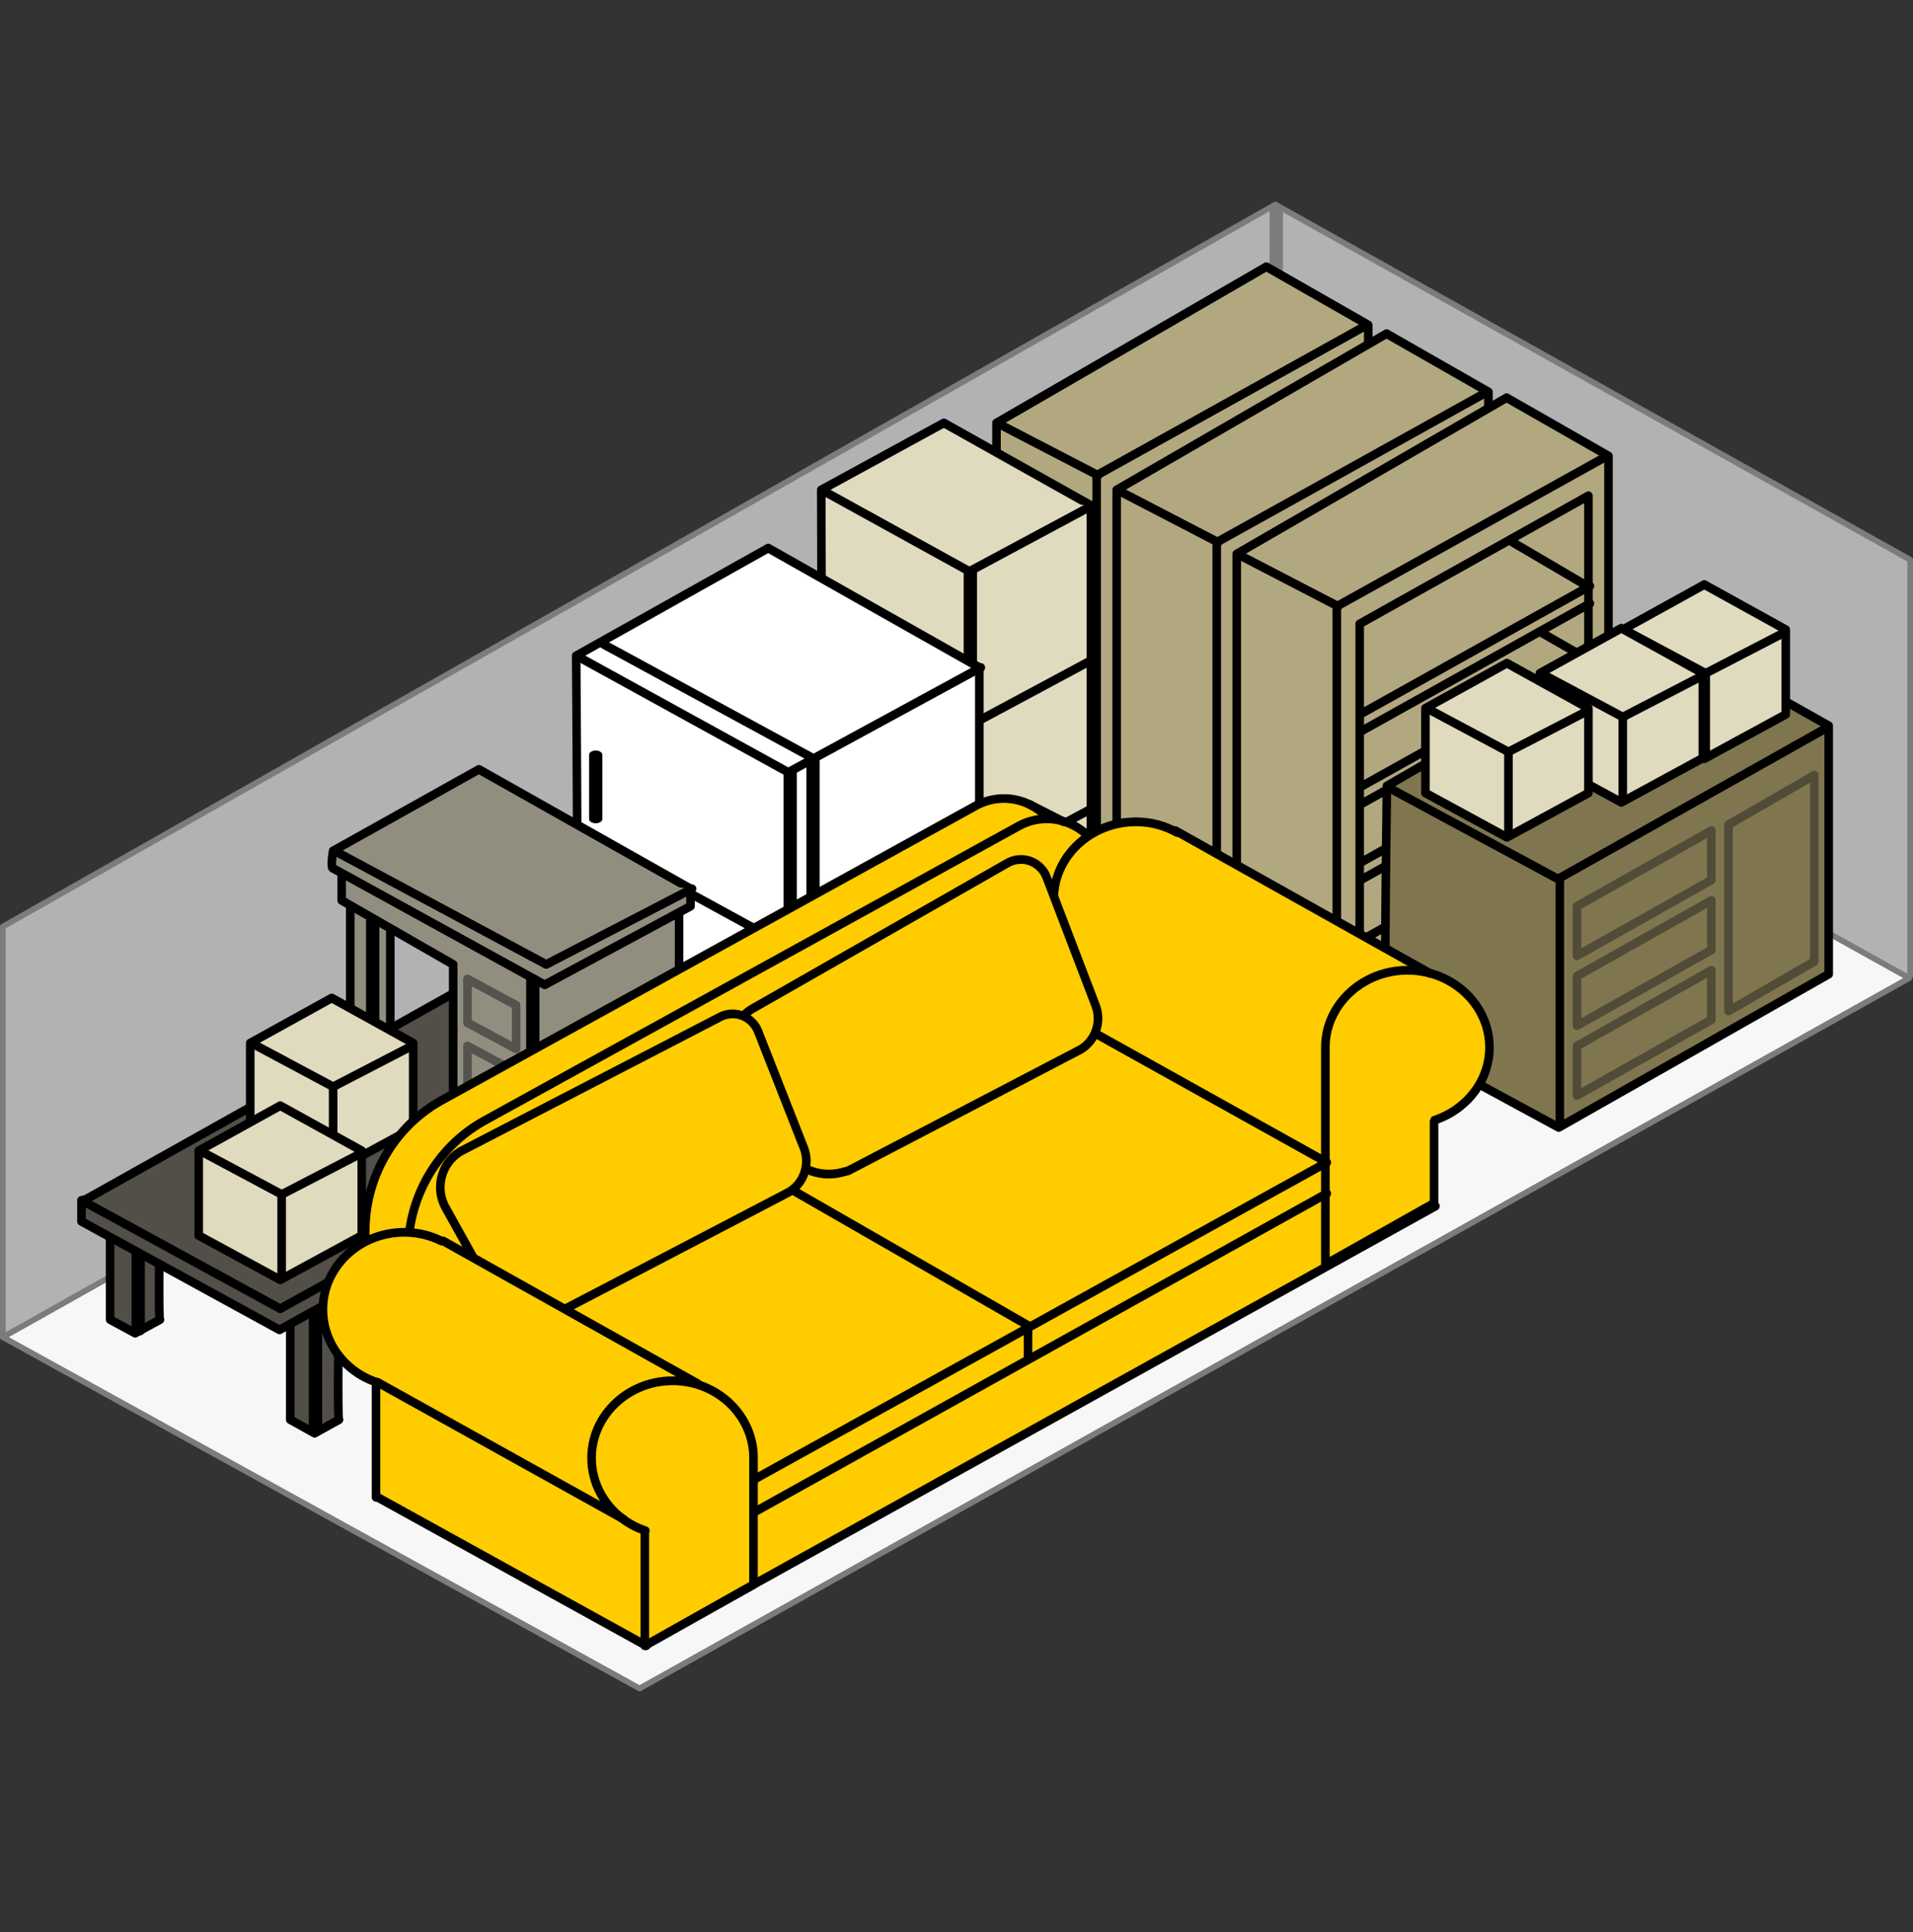 <svg xmlns="http://www.w3.org/2000/svg" width="100" height="101" fill="none">
  <rect width="100%" height="100%" fill="#333333" stroke="none"/>
  <path fill="#B2B2B2" fill-rule="evenodd" d="M.148 69.901V48.441L66.666 10.695l33.184 18.568v21.765" clip-rule="evenodd"/>
  <path fill="#7C7C7C" fill-rule="evenodd" d="M.149 70.053C.067 70.053 0 69.985 0 69.901V48.441c0-.055.029-.106.077-.133L66.594 10.562c.045-.026.1-.026.145-.001l33.184 18.568c.048.027.078.078.078.133v21.765c0 .084-.067.152-.149.152-.083 0-.149-.068-.149-.152V29.354L66.667 10.869.299 48.53V69.901c0 .084-.067.152-.149.152Z" clip-rule="evenodd"/>
  <path fill="#7C7C7C" fill-rule="evenodd" d="M66.715 32.764c-.192 0-.348-.068-.348-.152V10.848c0-.084.155-.152.348-.152.192 0 .348.068.348.152v21.765c0 .084-.155.152-.348.152Z" clip-rule="evenodd"/>
  <path fill="#F7F7F7" fill-rule="evenodd" d="M99.8 51.131 66.516 32.613.148 69.902 33.432 88.268 99.8 51.131Z" clip-rule="evenodd"/>
  <path fill="#7C7C7C" fill-rule="evenodd" d="M.461 69.901 33.433 88.094l66.057-36.963-32.972-18.345L.461 69.901ZM33.433 88.42a.147.147 0 0 1-.071-.018L.078 70.036C.03 70.009 0 69.958 0 69.903c-0-.056.029-.107.077-.134L66.445 32.48c.045-.025.099-.025.144-0l33.283 18.518c.048.027.078.078.078.134 0 .056-.03.107-.078.134L33.505 88.401a.144.144 0 0 1-.072.019Z" clip-rule="evenodd"/>
  <path fill="#B2A87F" fill-rule="evenodd" d="m71.526 36.619-14.106 8.016-5.326-2.892V22.11l14.106-8.168 5.326 3.044v19.634Z" clip-rule="evenodd"/>
  <path fill="#000" fill-rule="evenodd" d="m52.316 41.608 5.099 2.769 13.884-7.89V17.121l-5.101-2.915-13.883 8.039v19.364Zm5.102 3.257a.222.222 0 0 1-.106-.027l-5.326-2.892c-.073-.04-.119-.117-.119-.202V22.111c0-.082.043-.158.113-.198l14.106-8.168a.22.22 0 0 1 .22-.001l5.326 3.044c.071.04.115.117.115.199v19.635c0 .095-.057.176-.137.211l-14.084 8.003a.22.22 0 0 1-.109.029Z" clip-rule="evenodd"/>
  <path fill="#000" fill-rule="evenodd" d="M57.326 44.712c-.124 0-.224-.102-.224-.228V24.85c0-.084.045-.16.117-.2l14.139-7.864c.108-.061.245-.02.304.091.059.111.019.249-.089.31L57.55 24.985v19.498c0 .126-.101.228-.224.228Z" clip-rule="evenodd"/>
  <path fill="#000" fill-rule="evenodd" d="M57.4 25.079a.221.221 0 0 1-.102-.025l-5.282-2.74c-.11-.057-.154-.195-.098-.307.056-.113.192-.157.302-.1l5.282 2.74c.11.057.154.195.098.307-.04.079-.118.125-.2.125ZM58.654 30.657c-.079 0-.156-.043-.197-.118-.06-.111-.02-.249.089-.31l11.897-6.646c.109-.06.245-.02.304.09.06.111.02.249-.089.31l-11.897 6.646c-.034.019-.071.028-.108.028ZM58.654 31.571c-.079 0-.156-.043-.197-.118-.06-.111-.02-.249.089-.31l11.897-6.646c.109-.06.245-.02.304.09.06.111.02.249-.089.31l-11.897 6.646c-.034.019-.071.028-.108.028Z" clip-rule="evenodd"/>
  <path fill="#000" fill-rule="evenodd" d="M70.403 24.013a.218.218 0 0 1-.112-.031l-3.886-2.283c-.107-.063-.144-.203-.082-.312.062-.109.199-.147.306-.084l3.886 2.283c.107.063.144.203.082.312-.042.073-.117.114-.194.114ZM58.654 34.462c-.079 0-.156-.043-.197-.118-.06-.111-.02-.249.089-.31l11.897-6.646c.109-.06.245-.02.304.09.06.111.02.249-.089.31l-11.897 6.646c-.034.019-.071.028-.108.028ZM58.654 35.376c-.079 0-.156-.043-.197-.118-.06-.111-.02-.249.089-.31l11.897-6.646c.109-.061.245-.02.304.09.06.111.02.249-.089.31L58.762 35.348c-.034.019-.071.028-.108.028Z" clip-rule="evenodd"/>
  <path fill="#000" fill-rule="evenodd" d="M70.405 27.819a.222.222 0 0 1-.11-.029l-2.392-1.37c-.108-.062-.146-.201-.086-.311.061-.11.198-.149.305-.087l2.392 1.37c.108.062.146.201.086.311-.041.075-.117.117-.196.117ZM70.405 31.776a.221.221 0 0 1-.11-.029l-2.392-1.37c-.108-.062-.146-.201-.086-.311.061-.11.198-.149.305-.087l2.392 1.37c.108.062.146.201.086.311-.041.075-.117.116-.196.116Z" clip-rule="evenodd"/>
  <path fill="#000" fill-rule="evenodd" d="M58.654 38.423c-.079 0-.156-.043-.197-.118-.06-.111-.02-.249.089-.31l11.897-6.646c.109-.06.245-.02.304.09.06.111.02.249-.089.31l-11.897 6.646c-.034.019-.071.028-.108.028ZM58.654 39.333c-.079 0-.156-.043-.197-.118-.06-.111-.02-.249.089-.31l11.897-6.646c.109-.06.245-.02.304.09.06.111.02.249-.089.31L58.762 39.305c-.034.019-.071.028-.108.028Z" clip-rule="evenodd"/>
  <path fill="#000" fill-rule="evenodd" d="M70.479 35.654h.002-.002Zm-11.734-9.758v16.069l11.51-6.446V19.451l-11.51 6.446Zm-.224 16.683a.22.22 0 0 1-.114-.032c-.068-.041-.11-.116-.11-.197V25.761c0-.083.044-.16.116-.2l11.958-6.697c.069-.039.154-.038.222.004.068.041.11.116.11.197v16.59c0 .083-.044.16-.116.2l-11.958 6.697a.221.221 0 0 1-.108.028Z" clip-rule="evenodd"/>
  <path fill="#B2A87F" fill-rule="evenodd" d="M77.803 40.119 63.697 48.135l-5.326-2.892V25.61l14.106-8.168 5.326 3.044v19.634Z" clip-rule="evenodd"/>
  <path fill="#000" fill-rule="evenodd" d="m58.597 45.108 5.099 2.769 13.884-7.89V20.621l-5.101-2.915-13.883 8.039v19.364Zm5.102 3.257a.221.221 0 0 1-.105-.027l-5.326-2.892c-.073-.04-.119-.117-.119-.202V25.611c0-.082.043-.158.114-.198l14.106-8.168c.068-.04.152-.04.221-.001l5.326 3.044c.071.04.115.117.115.199v19.635c0 .095-.057.176-.137.211l-14.084 8.003a.22.22 0 0 1-.109.029Z" clip-rule="evenodd"/>
  <path fill="#000" fill-rule="evenodd" d="M63.603 48.212c-.124 0-.224-.102-.224-.228V28.35c0-.084.045-.16.117-.2l14.139-7.864c.108-.061.245-.02.304.091.059.111.019.249-.089.31l-14.023 7.799v19.498c0 .126-.1.228-.224.228Z" clip-rule="evenodd"/>
  <path fill="#000" fill-rule="evenodd" d="M63.678 28.579a.222.222 0 0 1-.102-.025l-5.282-2.74c-.11-.057-.154-.195-.098-.307.056-.113.192-.157.302-.1l5.281 2.74c.11.057.154.195.098.307-.04.079-.118.125-.2.125ZM64.935 34.161c-.079 0-.156-.043-.197-.118-.06-.111-.02-.249.089-.31l11.897-6.646c.109-.06.245-.02.304.09.06.111.02.249-.089.31l-11.897 6.646c-.034.019-.071.028-.108.028ZM64.935 35.072c-.079 0-.156-.043-.197-.118-.06-.111-.02-.249.089-.31l11.897-6.646c.109-.061.245-.02.304.09.06.111.02.249-.089.31l-11.897 6.646c-.034.019-.071.028-.108.028Z" clip-rule="evenodd"/>
  <path fill="#000" fill-rule="evenodd" d="M76.681 27.513a.22.22 0 0 1-.112-.031l-3.886-2.283c-.107-.063-.144-.203-.082-.312.062-.109.199-.147.306-.084l3.886 2.283c.107.063.144.203.082.312-.042.073-.117.114-.194.114ZM64.935 37.966c-.079 0-.156-.043-.197-.118-.06-.111-.02-.249.089-.31l11.897-6.646c.109-.06.245-.02.304.09.06.111.02.249-.089.31l-11.897 6.646c-.034.019-.071.028-.108.028ZM64.935 38.876c-.079 0-.156-.043-.197-.118-.06-.111-.02-.249.089-.31l11.897-6.646c.109-.06.245-.02.304.09.06.111.02.249-.089.31l-11.897 6.646c-.034.019-.071.028-.108.028Z" clip-rule="evenodd"/>
  <path fill="#000" fill-rule="evenodd" d="M76.682 31.319a.221.221 0 0 1-.11-.029l-2.392-1.37c-.108-.062-.146-.201-.086-.311.061-.11.198-.149.305-.087l2.392 1.37c.108.062.146.201.086.311-.041.075-.117.116-.196.116ZM76.682 35.276a.221.221 0 0 1-.11-.029l-2.392-1.37c-.108-.062-.146-.201-.086-.311.061-.11.198-.149.305-.087l2.392 1.37c.108.062.146.201.086.311-.041.075-.117.116-.196.116Z" clip-rule="evenodd"/>
  <path fill="#000" fill-rule="evenodd" d="M64.935 41.923c-.079 0-.156-.043-.197-.118-.06-.111-.02-.249.089-.31l11.897-6.646c.109-.061.245-.02.304.09.06.111.02.249-.089.31l-11.897 6.646c-.034.019-.071.028-.108.028ZM64.935 42.833c-.079 0-.156-.043-.197-.118-.06-.111-.02-.249.089-.31l11.897-6.646c.109-.06.245-.02.304.09.06.111.02.249-.089.31L65.043 42.805c-.034.019-.071.028-.108.028Z" clip-rule="evenodd"/>
  <path fill="#000" fill-rule="evenodd" d="M76.757 39.158h.002-.002ZM65.023 29.4v16.069l11.51-6.446V22.954L65.023 29.4Zm-.224 16.683a.22.22 0 0 1-.114-.032c-.068-.041-.11-.116-.11-.197V29.265c0-.083.045-.16.116-.2l11.958-6.697a.22.22 0 0 1 .222.004c.068.041.11.116.11.197V39.158c0 .083-.044.16-.116.2l-11.958 6.697a.221.221 0 0 1-.108.028Z" clip-rule="evenodd"/>
  <path fill="#B2A87F" fill-rule="evenodd" d="m84.08 43.471-14.106 8.016-5.326-2.892V28.961l14.106-8.168 5.326 3.044v19.634Z" clip-rule="evenodd"/>
  <path fill="#000" fill-rule="evenodd" d="m64.874 48.456 5.099 2.769 13.884-7.89V23.968l-5.101-2.915-13.883 8.039v19.364Zm5.102 3.257a.221.221 0 0 1-.106-.027l-5.326-2.892c-.073-.04-.119-.117-.119-.202V28.959c0-.082.043-.158.113-.198l14.106-8.168c.068-.04.152-.04.22-.001l5.326 3.044c.071.04.115.116.115.199v19.635c0 .095-.057.176-.137.211l-14.084 8.003a.221.221 0 0 1-.109.029Z" clip-rule="evenodd"/>
  <path fill="#000" fill-rule="evenodd" d="M69.88 51.56c-.124 0-.224-.102-.224-.228V31.698c0-.084.045-.16.117-.2l14.139-7.864c.108-.061.245-.02.304.091.059.111.019.249-.089.31L70.105 31.833v19.498c0 .126-.101.228-.224.228Z" clip-rule="evenodd"/>
  <path fill="#000" fill-rule="evenodd" d="M69.955 31.927c-.034 0-.069-.008-.102-.025l-5.282-2.74c-.11-.057-.154-.195-.098-.307.056-.113.192-.157.302-.1l5.282 2.74c.11.057.154.195.098.307-.04.079-.118.125-.2.125ZM71.213 37.509c-.079 0-.156-.043-.197-.118-.06-.111-.02-.249.089-.31l11.897-6.646c.109-.06.245-.02.304.09.06.111.02.249-.089.31l-11.897 6.646c-.034.019-.071.028-.108.028ZM71.213 38.423c-.079 0-.156-.043-.197-.118-.06-.111-.02-.249.089-.31l11.897-6.646c.109-.06.245-.02.304.09.06.111.02.249-.089.31l-11.897 6.646c-.034.019-.071.028-.108.028Z" clip-rule="evenodd"/>
  <path fill="#000" fill-rule="evenodd" d="M82.958 30.861a.218.218 0 0 1-.112-.031l-3.886-2.283c-.107-.063-.144-.203-.082-.312.062-.109.199-.147.306-.084l3.886 2.283c.107.063.144.203.082.312-.042.073-.117.114-.194.114ZM71.213 41.314c-.079 0-.156-.043-.197-.118-.06-.111-.02-.249.089-.31l11.897-6.646c.109-.061.245-.02.304.09.06.111.02.249-.089.31l-11.897 6.646c-.034.019-.071.028-.108.028ZM71.213 42.228c-.079 0-.156-.043-.197-.118-.06-.111-.02-.249.089-.31l11.897-6.646c.109-.061.245-.02.304.09.06.111.02.249-.089.31l-11.897 6.646c-.034.019-.071.028-.108.028Z" clip-rule="evenodd"/>
  <path fill="#000" fill-rule="evenodd" d="M82.96 34.666a.221.221 0 0 1-.11-.029l-2.392-1.37c-.108-.062-.146-.201-.086-.311.061-.11.198-.149.305-.087l2.392 1.37c.108.062.146.201.086.311-.041.074-.117.116-.196.116ZM82.96 38.623a.221.221 0 0 1-.11-.029l-2.392-1.37c-.108-.062-.146-.201-.086-.311.061-.11.198-.149.305-.087l2.392 1.37c.108.062.146.201.086.311-.041.075-.117.116-.196.116Z" clip-rule="evenodd"/>
  <path fill="#000" fill-rule="evenodd" d="M71.213 45.271c-.079 0-.156-.043-.197-.118-.06-.111-.02-.249.089-.31l11.897-6.646c.109-.06.245-.02.304.09.06.111.02.249-.089.31l-11.897 6.646c-.034.019-.071.028-.108.028ZM71.213 46.185c-.079 0-.156-.043-.197-.118-.06-.111-.02-.249.089-.31l11.897-6.646c.109-.061.245-.02.304.09.06.111.02.249-.089.31l-11.897 6.646c-.034.019-.071.028-.108.028Z" clip-rule="evenodd"/>
  <path fill="#000" fill-rule="evenodd" d="M83.034 42.506h.002-.002ZM71.3 32.748v16.069l11.51-6.446V26.302L71.3 32.748Zm-.224 16.683a.22.22 0 0 1-.114-.032c-.068-.041-.11-.116-.11-.197V32.613c0-.083.044-.16.116-.2l11.958-6.697a.22.22 0 0 1 .222.004c.068.041.11.116.11.197v16.59c0 .083-.044.16-.116.2l-11.958 6.697a.221.221 0 0 1-.108.028Z" clip-rule="evenodd"/>
  <path fill="#7F764F" fill-rule="evenodd" d="m95.591 50.928-14.113 8.016-8.975-4.87c-.199.203-.003-12.988-.003-12.988l14.161-8.168 8.93 5.023v12.988Z" clip-rule="evenodd"/>
  <path fill="#000" fill-rule="evenodd" d="M95.368 50.926h.002-.002ZM72.691 53.914l8.786 4.768 13.892-7.89V38.073l-8.704-4.896-13.941 8.041c-.07 4.753-.132 11.783-.033 12.696Zm8.788 5.256a.22.22 0 0 1-.105-.027l-8.939-4.851a.194.194 0 0 1-.024-.009c-.197-.085-.256-.11-.206-6.737.024-3.201.072-6.434.072-6.466.001-.081.044-.155.114-.195l14.161-8.168c.068-.039.151-.04.219-.001l8.93 5.023c.071.04.116.117.116.2v12.99c0 .094-.056.174-.136.209l-14.092 8.004a.219.219 0 0 1-.109.029Z" clip-rule="evenodd"/>
  <path fill="#7F764F" fill-rule="evenodd" d="M81.541 58.64V46.007l-8.744-4.718" clip-rule="evenodd"/>
  <path fill="#000" fill-rule="evenodd" d="M81.539 58.866c-.124 0-.224-.102-.224-.228V46.142l-8.625-4.654c-.11-.059-.151-.197-.093-.308.058-.112.194-.154.303-.095l8.744 4.718c.073.04.119.117.119.202v12.633c0 .126-.101.228-.224.228Z" clip-rule="evenodd"/>
  <path fill="#918E80" fill-rule="evenodd" d="m81.613 45.852 13.802-7.762-13.802 7.762Z" clip-rule="evenodd"/>
  <path fill="#000" fill-rule="evenodd" d="M81.615 46.082c-.079 0-.155-.042-.197-.118-.06-.111-.02-.249.088-.31l13.802-7.762c.108-.061.245-.021.305.089.06.111.02.249-.088.31l-13.802 7.762a.221.221 0 0 1-.108.028Z" clip-rule="evenodd"/>
  <path fill="#7F764F" fill-rule="evenodd" d="m82.438 53.615 7.025-3.957v-2.587l-7.025 3.957v2.587Z" clip-rule="evenodd"/>
  <path fill="#514C37" fill-rule="evenodd" d="M82.659 51.164v2.066l6.577-3.705v-2.066l-6.577 3.705Zm-.224 2.681a.22.22 0 0 1-.114-.032c-.069-.041-.11-.116-.11-.197v-2.587c0-.083.044-.16.116-.2l7.025-3.957c.07-.039.154-.038.223.003.068.041.11.116.11.197v2.587c0 .083-.044.16-.116.2l-7.025 3.957a.221.221 0 0 1-.109.029Z" clip-rule="evenodd"/>
  <path fill="#7F764F" fill-rule="evenodd" d="m82.438 49.963 7.025-3.957V43.418l-7.025 3.957v2.587Z" clip-rule="evenodd"/>
  <path fill="#514C37" fill-rule="evenodd" d="M82.659 47.512v2.066l6.577-3.705v-2.066l-6.577 3.705Zm-.224 2.681a.22.22 0 0 1-.114-.032c-.069-.041-.11-.116-.11-.197v-2.587c0-.083.044-.16.116-.2l7.025-3.957c.07-.039.154-.038.223.003.068.041.11.116.11.197v2.587c0 .083-.044.16-.116.2l-7.025 3.957a.222.222 0 0 1-.109.029Z" clip-rule="evenodd"/>
  <path fill="#7F764F" fill-rule="evenodd" d="m90.359 52.855 4.484-2.587v-9.741l-4.484 2.587v9.741Z" clip-rule="evenodd"/>
  <path fill="#514C37" fill-rule="evenodd" d="M90.581 43.245v9.216l4.036-2.329v-9.216l-4.036 2.329Zm-.224 9.836c-.039 0-.078-.01-.113-.031-.069-.041-.111-.116-.111-.197v-9.741c0-.082.043-.158.114-.199l4.484-2.587a.221.221 0 0 1 .223.001c.069.041.111.116.111.197v9.741c0 .082-.043.158-.114.199l-4.484 2.587a.221.221 0 0 1-.111.03Z" clip-rule="evenodd"/>
  <path fill="#7F764F" fill-rule="evenodd" d="m82.438 57.267 7.025-3.957v-2.587l-7.025 3.957v2.587Z" clip-rule="evenodd"/>
  <path fill="#514C37" fill-rule="evenodd" d="M82.659 54.816v2.066l6.577-3.705v-2.066l-6.577 3.705Zm-.224 2.681a.221.221 0 0 1-.114-.032c-.069-.041-.11-.116-.11-.197v-2.587c0-.083.044-.16.116-.2l7.025-3.957c.07-.039.154-.038.223.003.068.041.11.116.11.197v2.587c0 .083-.044.16-.116.2l-7.025 3.957a.222.222 0 0 1-.109.028Z" clip-rule="evenodd"/>
  <path fill="#E0DABF" fill-rule="evenodd" d="m84.828 37.346 4.26 2.317 4.26-2.317v-4.431l-4.26-2.356-4.26 2.356v4.414" clip-rule="evenodd"/>
  <path fill="#000" fill-rule="evenodd" d="m85.054 37.211 4.036 2.195 4.036-2.195v-4.158l-4.036-2.232-4.036 2.232v4.158Zm4.036 2.682a.222.222 0 0 1-.106-.027L84.724 37.549c-.078-.043-.122-.126-.118-.211-0-.003-0-.005-0-.008v-4.414c0-.084.045-.161.117-.201l4.26-2.356a.221.221 0 0 1 .214 0l4.26 2.356c.072.04.117.117.117.201v4.431c0 .084-.046.162-.118.202l-4.26 2.317a.222.222 0 0 1-.106.027Z" clip-rule="evenodd"/>
  <path fill="#000" fill-rule="evenodd" d="M89.163 39.689c-.124 0-.224-.102-.224-.228V35.337l-3.866-2.067c-.11-.059-.152-.197-.094-.308.058-.112.193-.155.303-.096l3.986 2.131c.074.039.12.117.12.202v4.262c0 .126-.101.228-.224.228Z" clip-rule="evenodd"/>
  <path fill="#000" fill-rule="evenodd" d="M89.162 35.427c-.082 0-.16-.045-.2-.125-.056-.112-.012-.25.098-.307l4.111-2.131c.11-.057.245-.013.302.1.056.112.012.25-.098.307l-4.111 2.131c-.033.017-.067.025-.102.025Z" clip-rule="evenodd"/>
  <path fill="#E0DABF" fill-rule="evenodd" d="m80.492 39.631 4.26 2.317 4.26-2.317v-4.431l-4.26-2.356-4.26 2.356v4.414" clip-rule="evenodd"/>
  <path fill="#000" fill-rule="evenodd" d="m80.718 39.492 4.036 2.195 4.036-2.195v-4.158l-4.036-2.232-4.036 2.232v4.158Zm4.036 2.682a.22.22 0 0 1-.106-.027l-4.26-2.317c-.078-.043-.122-.126-.118-.211-0-.003-0-.005-0-.008v-4.414c0-.084.045-.161.117-.201l4.26-2.356a.221.221 0 0 1 .214 0l4.26 2.356c.072.04.117.117.117.201v4.431c0 .084-.046.162-.119.202l-4.26 2.317a.22.22 0 0 1-.106.027Z" clip-rule="evenodd"/>
  <path fill="#000" fill-rule="evenodd" d="M84.828 41.974c-.124 0-.224-.102-.224-.228v-4.124l-3.866-2.067c-.11-.059-.152-.197-.094-.308.058-.112.193-.155.303-.096l3.986 2.131c.074.039.12.117.12.202v4.262c0 .126-.101.228-.224.228Z" clip-rule="evenodd"/>
  <path fill="#000" fill-rule="evenodd" d="M84.83 37.712c-.082 0-.16-.046-.2-.125-.056-.113-.012-.25.098-.307l4.111-2.131c.11-.057.245-.013.302.1.056.113.012.25-.098.307l-4.111 2.131a.222.222 0 0 1-.102.025Z" clip-rule="evenodd"/>
  <path fill="#E0DABF" fill-rule="evenodd" d="m74.516 41.455 4.26 2.317 4.26-2.317V37.024l-4.26-2.356-4.26 2.356v4.414" clip-rule="evenodd"/>
  <path fill="#000" fill-rule="evenodd" d="m74.737 41.32 4.036 2.195 4.036-2.195v-4.158l-4.036-2.232-4.036 2.232V41.32Zm4.036 2.682a.221.221 0 0 1-.106-.027l-4.26-2.317c-.078-.043-.122-.126-.118-.211-0-.003-0-.005-0-.008v-4.414c0-.084.045-.161.117-.201l4.26-2.356a.221.221 0 0 1 .214 0l4.26 2.356c.072.04.117.117.117.201v4.431c0 .084-.046.162-.118.202l-4.26 2.317a.221.221 0 0 1-.106.027Z" clip-rule="evenodd"/>
  <path fill="#000" fill-rule="evenodd" d="M78.851 43.798c-.124 0-.224-.102-.224-.228v-4.124l-3.866-2.067c-.11-.059-.152-.197-.094-.308.058-.112.193-.155.303-.096l3.986 2.131c.074.039.12.117.12.202V43.57c0 .126-.101.228-.224.228Z" clip-rule="evenodd"/>
  <path fill="#000" fill-rule="evenodd" d="M78.85 39.536c-.082 0-.16-.045-.2-.125-.056-.113-.012-.25.098-.307l4.111-2.131c.11-.057.245-.013.302.1.056.113.012.25-.098.307l-4.111 2.131c-.033.017-.067.025-.102.025Z" clip-rule="evenodd"/>
  <path fill="#E0DABF" fill-rule="evenodd" d="m42.948 48.237 7.686 4.16 6.39-3.348V26.422l-7.686-4.312-6.409 3.501s.069 22.576.019 22.627Z" clip-rule="evenodd"/>
  <path fill="#000" fill-rule="evenodd" d="m43.173 48.101 7.464 4.04 6.164-3.23V26.558l-7.463-4.187-6.183 3.377c.003.894.018 6.023.028 11.158.005 2.825.009 5.652.009 7.776-.001 2.18-.001 3.052-.019 3.42Zm7.462 4.526a.219.219 0 0 1-.105-.027l-7.686-4.16c-.063-.034-.106-.096-.117-.168a.239.239 0 0 1 .001-.071c.035-.561.001-14.997-.022-22.589-0-.084.045-.162.118-.202l6.409-3.501c.067-.036.148-.036.214.001l7.686 4.312c.072.04.116.117.116.2v22.627c0 .086-.047.164-.122.203l-6.39 3.348a.22.22 0 0 1-.102.025Z" clip-rule="evenodd"/>
  <path fill="#E0DABF" fill-rule="evenodd" d="m42.949 25.609 7.723 4.262 6.428-3.45" clip-rule="evenodd"/>
  <path fill="#000" fill-rule="evenodd" d="M50.674 30.101a.22.22 0 0 1-.107-.028l-7.723-4.262c-.109-.06-.149-.198-.09-.309.059-.111.195-.152.304-.092l7.618 4.203 6.322-3.393c.109-.059.245-.016.303.096.058.112.016.249-.094.308l-6.428 3.45a.221.221 0 0 1-.104.026Z" clip-rule="evenodd"/>
  <path fill="#E0DABF" fill-rule="evenodd" d="m50.672 37.938 6.428-3.45-6.428 3.45Z" clip-rule="evenodd"/>
  <path fill="#000" fill-rule="evenodd" d="M50.674 38.168c-.08 0-.158-.044-.199-.122-.058-.111-.016-.249.094-.308l6.428-3.45c.109-.059.245-.016.303.096.058.111.016.249-.094.308l-6.428 3.45a.221.221 0 0 1-.104.026Z" clip-rule="evenodd"/>
  <path fill="#E0DABF" fill-rule="evenodd" d="m42.949 33.676 7.723 4.262-7.723-4.262Z" clip-rule="evenodd"/>
  <path fill="#000" fill-rule="evenodd" d="M50.674 38.168a.218.218 0 0 1-.107-.028l-7.723-4.262c-.109-.06-.149-.199-.09-.309.059-.111.195-.152.304-.092l7.723 4.262c.109.06.149.199.09.309-.041.076-.118.119-.197.119Z" clip-rule="evenodd"/>
  <path fill="#E0DABF" fill-rule="evenodd" d="m50.672 45.7 6.428-3.45-6.428 3.45Z" clip-rule="evenodd"/>
  <path fill="#000" fill-rule="evenodd" d="M50.674 45.93c-.08 0-.158-.044-.199-.122-.058-.112-.016-.249.094-.308l6.428-3.45c.109-.059.245-.016.303.096.058.111.016.249-.094.308l-6.428 3.45a.221.221 0 0 1-.104.026Z" clip-rule="evenodd"/>
  <path fill="#E0DABF" fill-rule="evenodd" d="m42.949 41.441 7.723 4.262-7.723-4.262Z" clip-rule="evenodd"/>
  <path fill="#000" fill-rule="evenodd" d="M50.674 45.929a.22.22 0 0 1-.107-.028L42.844 41.64c-.109-.06-.149-.199-.09-.309.059-.111.195-.152.304-.092l7.723 4.262c.109.06.149.198.09.309-.041.076-.118.119-.197.119Z" clip-rule="evenodd"/>
  <path fill="#000" fill-rule="evenodd" d="M50.723 52.474c-.192 0-.348-.102-.348-.228V29.873c0-.126.156-.228.348-.228.192 0 .348.102.348.228v22.373c0 .126-.156.228-.348.228Z" clip-rule="evenodd"/>
  <path fill="#FFFFFD" fill-rule="evenodd" d="m30.121 54.226 11.036 6.088 10.04-5.479V34.896L40.161 28.656l-10.04 5.631s.149 19.938 0 19.938Z" clip-rule="evenodd"/>
  <path fill="#000" fill-rule="evenodd" d="M30.118 53.995h-.001.001Zm.034 0c-.053 0-.099.014-.138.035a.296.296 0 0 1 .138-.035Zm.2.098 10.803 5.959 9.815-5.356V35.029l-10.813-6.114-9.814 5.505c.006.831.038 5.323.055 9.777.027 7.24.006 9.281-.046 9.896Zm10.803 6.447c-.037 0-.073-.009-.107-.028l-11.036-6.088c-.09-.05-.136-.156-.111-.257a.195.195 0 0 1 .008-.026c.093-.726.042-12.226-.015-19.855-.001-.084.044-.161.116-.202l10.04-5.631c.068-.038.15-.038.217 0l11.036 6.24c.071.04.115.117.115.2v19.938c0 .084-.045.162-.118.201l-10.04 5.479a.223.223 0 0 1-.106.027Z" clip-rule="evenodd"/>
  <path fill="#000" fill-rule="evenodd" d="M41.207 40.603a.221.221 0 0 1-.107-.028l-11.061-6.088c-.109-.06-.15-.198-.091-.309.059-.111.195-.153.304-.092l10.955 6.03 9.959-5.421c.109-.059.245-.018.303.094.058.111.017.25-.092.309l-10.065 5.479a.221.221 0 0 1-.106.027ZM41.207 49.736c-.036 0-.072-.009-.106-.027l-10.862-5.936c-.109-.059-.15-.198-.091-.309.059-.111.195-.152.303-.093l10.862 5.936c.109.059.15.198.091.309-.04.077-.118.12-.198.12Z" clip-rule="evenodd"/>
  <path fill="#000" fill-rule="evenodd" d="M42.452 39.842c-.036 0-.072-.009-.106-.027L31.435 33.879c-.109-.059-.15-.198-.092-.309.058-.111.194-.153.303-.094l10.912 5.936c.109.059.15.198.092.309-.04.077-.118.121-.198.121ZM41.305 60.387c-.192 0-.348-.102-.348-.228v-19.786c0-.126.156-.228.348-.228.192 0 .348.102.348.228v19.786c0 .126-.156.228-.348.228Z" clip-rule="evenodd"/>
  <path fill="#000" fill-rule="evenodd" d="M42.5 59.782c-.192 0-.348-.102-.348-.228V39.767c0-.126.156-.228.348-.228.192 0 .348.102.348.228v19.786c0 .126-.156.228-.348.228ZM31.141 43.039c-.192 0-.348-.102-.348-.228v-3.348c0-.126.156-.228.348-.228.192 0 .348.102.348.228v3.348c0 .126-.156.228-.348.228ZM31.141 51.712c-.192 0-.348-.102-.348-.228v-6.392c0-.126.156-.228.348-.228.192 0 .348.102.348.228v6.392c0 .126-.156.228-.348.228Z" clip-rule="evenodd"/>
  <path fill="#514F47" fill-rule="evenodd" d="m34.453 63.355 1.288.709 1.289-.709c-.096.098 0-6.888 0-6.888l-1.289-.721-1.288.721v6.888Z" clip-rule="evenodd"/>
  <path fill="#000" fill-rule="evenodd" d="m34.679 63.221 1.064.586 1.046-.576c-.036-.386-.032-1.263-.017-3.334.01-1.421.028-2.853.034-3.294l-1.063-.595-1.064.596v6.617Zm1.064 1.074a.221.221 0 0 1-.107-.028l-1.276-.702c-.077-.036-.13-.116-.13-.207V56.469c0-.083.044-.16.116-.2l1.288-.721c.068-.038.149-.038.216 0l1.289.721c.073.041.117.119.116.203-.035 2.518-.067 6.338-.018 6.795.035.084.018.184-.048.251a.22.22 0 0 1-.052.039l-1.289.709c-.033.018-.07.028-.107.028Z" clip-rule="evenodd"/>
  <path fill="#000" fill-rule="evenodd" d="M35.922 64.193c-.192 0-.348-.102-.348-.228v-6.088c0-.126.156-.228.348-.228.192 0 .348.102.348.228v6.088c0 .126-.156.228-.348.228Z" clip-rule="evenodd"/>
  <path fill="#514F47" fill-rule="evenodd" d="m15.172 74.214 1.27.709 1.28-.709c-.096.098-.005-6.888-.005-6.888l-1.273-.721-1.273.721v6.888Z" clip-rule="evenodd"/>
  <path fill="#000" fill-rule="evenodd" d="m15.398 74.081 1.047.585 1.036-.575c-.036-.386-.033-1.262-.02-3.334.009-1.421.026-2.855.032-3.295l-1.047-.593-1.049.594v6.618Zm1.046 1.073a.222.222 0 0 1-.108-.028l-1.258-.702c-.076-.036-.129-.115-.129-.207v-6.888c0-.083.044-.159.115-.2l1.273-.721a.221.221 0 0 1 .218 0l1.273.721c.072.041.116.119.115.203-.033 2.518-.063 6.338-.014 6.795.036.084.019.184-.048.252a.223.223 0 0 1-.051.039l-1.28.709a.22.22 0 0 1-.107.028Z" clip-rule="evenodd"/>
  <path fill="#000" fill-rule="evenodd" d="M16.492 75.002c-.192 0-.348-.102-.348-.228v-6.088c0-.126.156-.228.348-.228.192 0 .348.102.348.228v6.088c0 .126-.156.228-.348.228Z" clip-rule="evenodd"/>
  <path fill="#514F47" fill-rule="evenodd" d="m5.754 68.988 1.308.709 1.298-.709c-.096.098.005-6.888.005-6.888l-1.306-.721-1.305.721v6.888Z" clip-rule="evenodd"/>
  <path fill="#000" fill-rule="evenodd" d="m5.98 68.849 1.083.587 1.056-.577c-.035-.387-.031-1.263-.015-3.333.011-1.42.03-2.851.036-3.293l-1.08-.596-1.081.597v6.615Zm1.084 1.075a.222.222 0 0 1-.105-.027l-1.295-.702c-.078-.036-.132-.116-.132-.208v-6.888c0-.084.045-.161.117-.201l1.306-.721a.22.22 0 0 1 .214 0l1.306.721c.073.041.119.119.117.204-.036 2.518-.072 6.338-.023 6.795.035.084.018.184-.048.251-.016.016-.033.029-.052.04v0l-1.298.709a.222.222 0 0 1-.106.027Z" clip-rule="evenodd"/>
  <path fill="#000" fill-rule="evenodd" d="M7.223 69.826c-.192 0-.348-.102-.348-.228v-6.088c0-.126.156-.228.348-.228.192 0 .348.102.348.228v6.088c0 .126-.156.228-.348.228Z" clip-rule="evenodd"/>
  <path fill="#514F47" fill-rule="evenodd" d="M38.342 55.289v1.103L14.613 69.52 4.262 63.85v-1.103l34.043-7.458" clip-rule="evenodd"/>
  <path fill="#000" fill-rule="evenodd" d="M4.484 63.716 14.61 69.262l23.506-13.004v-.693L4.484 62.933v.783Zm10.127 6.034a.222.222 0 0 1-.106-.027L4.153 64.053c-.072-.04-.118-.117-.118-.201v-1.103c0-.108.074-.201.177-.223l34.043-7.458c.022-.005.044-.006.066-.004.13-.009.243.095.243.228v1.103c0 .084-.045.161-.117.201L14.718 69.722a.222.222 0 0 1-.107.028Z" clip-rule="evenodd"/>
  <path fill="#514F47" fill-rule="evenodd" d="M38.342 55.291 28.028 49.508 4.336 62.787l10.314 5.631 23.692-13.127Z" clip-rule="evenodd"/>
  <path fill="#000" fill-rule="evenodd" d="m4.803 62.782 9.844 5.375 23.226-12.869-9.847-5.522L4.803 62.782Zm9.844 5.862c-.036 0-.073-.009-.106-.027L4.228 62.986c-.072-.04-.118-.117-.118-.2-0-.084.044-.161.116-.201L27.918 49.306c.067-.038.149-.038.216 0l10.314 5.784c.072.04.116.117.116.201-0.0.083-.045.16-.117.2L14.755 68.617a.22.22 0 0 1-.107.028Z" clip-rule="evenodd"/>
  <path fill="#918E80" fill-rule="evenodd" d="M18.312 47.527v7.947l1.046.576 1.046-.576v-7.034" clip-rule="evenodd"/>
  <path fill="#000" fill-rule="evenodd" d="M19.357 56.281a.221.221 0 0 1-.107-.028l-1.046-.576c-.072-.04-.118-.117-.118-.201v-7.947c0-.126.101-.228.224-.228.124 0 .224.102.224.228v7.811l.822.453.822-.453v-6.898c0-.126.101-.228.224-.228.124 0 .224.102.224.228v7.034c0 .084-.045.161-.118.201l-1.046.576a.221.221 0 0 1-.107.028Z" clip-rule="evenodd"/>
  <path fill="#918E80" fill-rule="evenodd" d="m35.502 56.712-7.673 4.109-4.136-2.182v-8.219l-5.83-3.348v-1.37l15.994.152 1.644 1.979v8.878Z" clip-rule="evenodd"/>
  <path fill="#000" fill-rule="evenodd" d="M35.499 56.71h.002-.002Zm-11.585 1.789 3.911 2.063 7.45-3.99v-8.657l-1.525-1.835-15.665-.149v1.006l5.716 3.283c.07.041.114.117.114.199v8.08Zm3.911 2.549a.222.222 0 0 1-.103-.025l-4.136-2.182c-.074-.039-.121-.117-.121-.203v-8.085l-5.715-3.283c-.07-.041-.114-.117-.114-.199V45.701c0-.061.024-.119.066-.162.042-.043.099-.066.158-.066h.002l15.994.152c.065.001.127.03.169.081l1.644 1.979a.231.231 0 0 1 .053.147V56.71c0 .085-.046.163-.12.202l-7.673 4.109a.221.221 0 0 1-.104.026Z" clip-rule="evenodd"/>
  <path fill="#918E80" fill-rule="evenodd" d="m17.414 45.398 11.061 6.088 7.623-4.109v-.913l-11.061-6.24-7.623 4.262s-.149.913 0 .913Z" clip-rule="evenodd"/>
  <path fill="#000" fill-rule="evenodd" d="m17.571 45.223 10.903 6.001 7.398-3.988v-.641l-10.838-6.114-7.418 4.147c-.034.242-.053.482-.045.595Zm10.902 6.489a.22.22 0 0 1-.106-.028l-11.036-6.074c-.046-.015-.087-.043-.119-.082-.05-.06-.166-.199-.021-1.083.011-.069.053-.129.113-.162l7.623-4.262c.068-.038.149-.038.217 0l11.061 6.24c.071.04.116.117.116.2v.913c0 .085-.046.162-.119.202l-7.623 4.109a.22.22 0 0 1-.105.027Z" clip-rule="evenodd"/>
  <path fill="#000" fill-rule="evenodd" d="M27.852 60.998c-.192 0-.348-.102-.348-.228v-9.589c0-.126.156-.228.348-.228.192 0 .348.102.348.228V60.77c0 .126-.156.228-.348.228ZM19.481 56.277c-.192 0-.348-.102-.348-.228v-7.914c0-.126.156-.228.348-.228.192 0 .348.102.348.228v7.914c0 .126-.156.228-.348.228Z" clip-rule="evenodd"/>
  <path fill="#918E80" fill-rule="evenodd" d="m24.441 53.463 2.541 1.37v-2.283l-2.541-1.37v2.283Z" clip-rule="evenodd"/>
  <path fill="#54534D" fill-rule="evenodd" d="m24.663 53.327 2.093 1.128v-1.766l-2.093-1.128v1.766Zm2.317 1.736a.222.222 0 0 1-.121-.036l-2.477-1.335c-.096-.026-.168-.115-.168-.221v-2.29c0-.08.041-.154.109-.196.067-.041.15-.044.221-.006l2.541 1.37c.073.04.119.117.119.202v2.284c0 .126-.101.228-.224.228Z" clip-rule="evenodd"/>
  <path fill="#918E80" fill-rule="evenodd" d="m24.441 56.963 2.541 1.37v-2.283l-2.541-1.37v2.283Z" clip-rule="evenodd"/>
  <path fill="#54534D" fill-rule="evenodd" d="m24.663 56.827 2.093 1.128v-1.766l-2.093-1.128v1.766Zm2.317 1.736a.221.221 0 0 1-.121-.036l-2.477-1.335c-.096-.025-.168-.115-.168-.221v-2.29c0-.08.041-.154.109-.196.067-.041.15-.044.221-.006l2.541 1.37c.073.04.119.117.119.202v2.284c0 .126-.101.228-.224.228Z" clip-rule="evenodd"/>
  <path fill="#918E80" fill-rule="evenodd" d="m36.173 46.463-7.623 3.957-11.061-5.936" clip-rule="evenodd"/>
  <path fill="#000" fill-rule="evenodd" d="M28.551 50.646a.221.221 0 0 1-.104-.026l-11.061-5.936c-.11-.059-.152-.197-.094-.308.058-.112.194-.154.303-.096l10.959 5.881 7.52-3.903c.11-.057.245-.013.302.1.056.113.012.25-.098.307l-7.623 3.957a.222.222 0 0 1-.102.025Z" clip-rule="evenodd"/>
  <path fill="#E0DABF" fill-rule="evenodd" d="m13.078 58.959 4.26 2.317 4.26-2.317v-4.431l-4.26-2.356-4.26 2.356v4.414" clip-rule="evenodd"/>
  <path fill="#000" fill-rule="evenodd" d="m13.304 58.824 4.036 2.195 4.036-2.195v-4.158l-4.036-2.232-4.036 2.232v4.158Zm4.036 2.682a.221.221 0 0 1-.106-.027l-4.26-2.317c-.078-.043-.122-.126-.118-.211-0-.003-0-.005-0-.008v-4.414c0-.084.045-.161.117-.201l4.26-2.356a.221.221 0 0 1 .214 0l4.26 2.356c.072.04.117.117.117.201v4.431c0 .084-.046.162-.118.202l-4.26 2.317a.221.221 0 0 1-.106.027Z" clip-rule="evenodd"/>
  <path fill="#000" fill-rule="evenodd" d="M17.413 61.302c-.124 0-.224-.102-.224-.228v-4.124l-3.866-2.067c-.11-.059-.152-.197-.094-.308.058-.112.193-.155.303-.096l3.986 2.131c.074.039.12.117.12.202v4.262c0 .126-.101.228-.224.228Z" clip-rule="evenodd"/>
  <path fill="#000" fill-rule="evenodd" d="M17.416 57.04c-.082 0-.16-.045-.2-.125-.056-.113-.012-.25.098-.307l4.111-2.131c.11-.057.245-.013.302.1.056.113.012.25-.098.307l-4.111 2.131a.221.221 0 0 1-.102.025Z" clip-rule="evenodd"/>
  <path fill="#E0DABF" fill-rule="evenodd" d="m10.387 64.592 4.26 2.317 4.26-2.317v-4.431l-4.26-2.356-4.26 2.356v4.414" clip-rule="evenodd"/>
  <path fill="#000" fill-rule="evenodd" d="m10.613 64.453 4.036 2.195 4.036-2.195v-4.158l-4.036-2.232-4.036 2.232v4.158Zm4.036 2.682a.221.221 0 0 1-.106-.027l-4.26-2.317c-.078-.043-.122-.126-.118-.211-0-.003-0-.005-0-.008v-4.414c0-.084.045-.161.117-.201l4.26-2.356a.221.221 0 0 1 .214 0l4.26 2.356c.072.04.117.117.117.201v4.431c0 .084-.046.162-.118.202l-4.26 2.317a.221.221 0 0 1-.106.027Z" clip-rule="evenodd"/>
  <path fill="#000" fill-rule="evenodd" d="M14.722 66.931c-.124 0-.224-.102-.224-.228v-4.124l-3.866-2.067c-.11-.059-.152-.197-.094-.308.058-.112.193-.155.303-.096l3.986 2.131c.074.04.12.117.12.202v4.262c0 .126-.101.228-.224.228Z" clip-rule="evenodd"/>
  <path fill="#000" fill-rule="evenodd" d="M14.725 62.673c-.082 0-.16-.045-.2-.125-.056-.112-.012-.25.098-.307l4.111-2.131c.11-.057.245-.013.302.1.056.113.012.25-.098.307l-4.111 2.131c-.033.017-.067.025-.102.025Z" clip-rule="evenodd"/>
  <path fill="#FC0" fill-rule="evenodd" d="m56.801 54.499-1.224-9.968c-.274-2.227-2.666-3.473-4.599-2.394l-27.897 15.387c-2.743 1.531-4.298 4.605-3.929 7.768l1.034 8.87" clip-rule="evenodd"/>
  <path fill="#000" fill-rule="evenodd" d="M20.184 74.392c-.112 0-.209-.085-.222-.201l-1.034-8.87c-.382-3.273 1.206-6.411 4.044-7.995l27.898-15.387c.972-.542 2.143-.559 3.131-.045.988.514 1.66 1.491 1.798 2.612l1.224 9.968c.015.125-.072.239-.195.255-.12.016-.235-.073-.25-.198l-1.224-9.969c-.121-.986-.689-1.81-1.557-2.262-.868-.452-1.857-.437-2.712.04L23.186 57.727c-2.676 1.494-4.173 4.454-3.814 7.54l1.034 8.869c.015.125-.073.239-.196.254a.2.2 0 0 1-.027.002Z" clip-rule="evenodd"/>
  <path fill="#FC0" fill-rule="evenodd" d="m59.035 55.565-1.224-9.968c-.273-2.227-2.666-3.473-4.599-2.394L25.315 58.59c-2.743 1.531-4.298 4.605-3.929 7.768l1.034 8.87" clip-rule="evenodd"/>
  <path fill="#000" fill-rule="evenodd" d="M22.422 75.455c-.112 0-.209-.085-.222-.201l-1.034-8.87c-.382-3.273 1.206-6.411 4.044-7.995l27.898-15.387c.972-.542 2.143-.559 3.131-.045.988.514 1.66 1.491 1.798 2.612l1.224 9.968c.015.125-.072.239-.195.255-.121.015-.235-.073-.25-.198l-1.224-9.968c-.121-.985-.688-1.81-1.557-2.262-.869-.452-1.857-.438-2.712.04L25.424 58.79c-2.676 1.494-4.173 4.454-3.814 7.54l1.034 8.869c.015.125-.073.239-.196.254a.201.201 0 0 1-.027.002Z" clip-rule="evenodd"/>
  <path fill="#FC0" fill-rule="evenodd" d="m75.036 63.051-14.2-7.914-39.312 21.968 14.2 7.762 39.312-21.815Z" clip-rule="evenodd"/>
  <path fill="#000" fill-rule="evenodd" d="m21.995 77.104 13.73 7.505 38.845-21.556-13.732-7.654-38.843 21.705Zm13.73 7.993a.22.22 0 0 1-.106-.027L21.419 77.307c-.072-.04-.118-.117-.118-.2-0-.084.044-.161.116-.201l39.312-21.968a.221.221 0 0 1 .215 0l14.2 7.914c.072.04.117.117.117.201-0.0.083-.045.16-.117.2L35.833 85.069a.22.22 0 0 1-.107.028Z" clip-rule="evenodd"/>
  <path fill="#FC0" fill-rule="evenodd" d="M72.197 62.595c0-.304 1.943-12.024 1.943-12.024l-13.303-7.306-2.541-.304-2.242 1.37-.897 2.663.149 7.686v3.653l16.891 4.262Z" clip-rule="evenodd"/>
  <path fill="#FC0" fill-rule="evenodd" d="M69.281 66.095V54.756c0-2.228 1.945-4.033 4.298-4.033 2.353 0 4.279 1.806 4.279 4.033 0 1.756-1.213 3.25-2.868 3.804l-.028.077v4.261l-5.68 3.196Z" clip-rule="evenodd"/>
  <path fill="#000" fill-rule="evenodd" d="M73.58 50.953c-2.246 0-4.073 1.707-4.073 3.805v10.952l5.232-2.944v-4.127a.229.229 0 0 1 .014-.08l.028-.077c.024-.065.075-.116.14-.137 1.623-.543 2.714-1.984 2.714-3.587 0-2.098-1.819-3.805-4.054-3.805Zm-4.298 15.372a.22.22 0 0 1-.114-.032c-.069-.041-.11-.116-.11-.197V54.758c0-2.35 2.028-4.262 4.522-4.262 2.483 0 4.503 1.912 4.503 4.262 0 1.758-1.158 3.34-2.896 3.976v4.166c0 .083-.044.16-.116.2l-5.68 3.196a.221.221 0 0 1-.108.029Z" clip-rule="evenodd"/>
  <path fill="#FC0" fill-rule="evenodd" d="M55.082 58.333V46.994c0-2.228 1.945-4.033 4.298-4.033.791 0 1.514.204 2.149.561" clip-rule="evenodd"/>
  <path fill="#000" fill-rule="evenodd" d="M55.084 58.563c-.124 0-.224-.102-.224-.228V46.996c0-2.35 2.028-4.262 4.522-4.262.801 0 1.56.198 2.257.589.108.061.148.2.088.31-.059.111-.196.151-.304.09-.63-.353-1.316-.532-2.041-.532-2.246 0-4.073 1.707-4.073 3.805v11.339c0 .126-.1.228-.224.228Z" clip-rule="evenodd"/>
  <path fill="#FC0" fill-rule="evenodd" d="m69.356 60.77-14.2-7.914-33.632 18.771 14.2 7.762 33.632-18.619Z" clip-rule="evenodd"/>
  <path fill="#000" fill-rule="evenodd" d="m21.995 71.623 13.729 7.505L68.89 60.767l-13.732-7.653-33.162 18.509Zm13.73 7.993a.221.221 0 0 1-.106-.027L21.419 71.826c-.072-.04-.118-.116-.118-.2-0-.084.044-.161.117-.201l33.632-18.771a.22.22 0 0 1 .215 0l14.2 7.914c.072.04.117.117.116.201 0 .083-.045.16-.117.2L35.833 79.587a.219.219 0 0 1-.107.028Z" clip-rule="evenodd"/>
  <path fill="#FC0" fill-rule="evenodd" d="m44.343 61.205 12.109-6.322c.81-.458 1.159-1.458.815-2.334l-2.559-6.696c-.319-.812-1.26-1.162-2.018-.75l-13.297 7.595c-1.056.575-1.441 1.923-.851 2.985l2.369 4.262c.614 1.104 1.876 1.656 3.085 1.348l.346-.088Z" clip-rule="evenodd"/>
  <path fill="#000" fill-rule="evenodd" d="M53.368 45.16c-.198 0-.396.049-.574.146l-13.293 7.593c-.461.251-.792.667-.937 1.174-.144.507-.084 1.039.172 1.498l2.369 4.262c.562 1.012 1.729 1.521 2.835 1.239l.321-.082 12.086-6.31c.703-.398 1.01-1.279.709-2.046l-2.559-6.699c-.128-.325-.388-.581-.712-.702a1.196 1.196 0 0 0-.417-.075Zm-9.027 16.046h.002-.002Zm-1.013.4c-1.061 0-2.073-.578-2.612-1.548l-2.369-4.262c-.315-.568-.391-1.225-.212-1.851.178-.626.588-1.14 1.152-1.447l13.293-7.593c.421-.229.916-.265 1.36-.1.444.165.8.516.976.964l2.559 6.698c.384.978-.009 2.103-.915 2.616l-12.116 6.325a.241.241 0 0 1-.048.018l-.346.088c-.24.061-.482.091-.722.091Z" clip-rule="evenodd"/>
  <path fill="#FC0" fill-rule="evenodd" d="m29.096 68.664 12.109-6.322c.81-.458 1.159-1.458.815-2.334L39.633 53.931c-.319-.812-1.26-1.162-2.018-.749l-13.468 6.976c-1.056.575-1.441 1.923-.851 2.985l2.369 4.262c.614 1.104 1.876 1.656 3.085 1.348l.346-.088Z" clip-rule="evenodd"/>
  <path fill="#000" fill-rule="evenodd" d="M38.294 53.234c-.198 0-.396.049-.574.146l-13.472 6.978c-.453.247-.784.663-.929 1.17-.144.507-.083 1.039.172 1.498l2.369 4.262c.562 1.011 1.729 1.521 2.835 1.239l.321-.082 12.086-6.31c.703-.398 1.01-1.279.709-2.046l-2.387-6.078c-.129-.327-.388-.584-.713-.704a1.196 1.196 0 0 0-.417-.075Zm-9.199 15.427h.002-.002Zm-1.013.4c-1.061 0-2.073-.577-2.612-1.548l-2.369-4.262c-.315-.567-.391-1.225-.212-1.851.178-.626.588-1.14 1.152-1.447l13.472-6.978c.413-.225.907-.261 1.352-.095.445.165.8.516.976.964l2.387 6.078c.385.98-.008 2.105-.914 2.618l-12.116 6.325c-.015.008-.031.014-.048.018l-.346.088c-.24.061-.482.09-.722.09Z" clip-rule="evenodd"/>
  <path fill="#FC0" fill-rule="evenodd" d="M74.737 50.876 61.434 43.418l13.303 7.458Z" clip-rule="evenodd"/>
  <path fill="#000" fill-rule="evenodd" d="M74.739 51.106c-.037 0-.074-.009-.108-.028L61.327 43.62c-.108-.061-.148-.2-.088-.31.06-.11.196-.15.305-.09l13.303 7.458c.108.061.148.2.088.31-.041.075-.118.118-.197.118ZM39.463 79.261c-.079 0-.156-.043-.197-.119-.059-.111-.019-.249.089-.31l29.895-16.64c.109-.061.245-.02.304.091.059.111.019.249-.089.31L39.57 79.233a.22.22 0 0 1-.107.028Z" clip-rule="evenodd"/>
  <path fill="#FC0" fill-rule="evenodd" d="M36.919 72.489 23.616 65.031l-1.644-.609-2.541.304-1.046.609-1.345 1.979v2.131l.897 1.674 1.644 1.065.149 5.936 13.901 7.914 2.99-1.522.299-12.024Z" clip-rule="evenodd"/>
  <path fill="#FC0" fill-rule="evenodd" d="M39.386 82.838v-6.621c0-2.228-1.87-4.033-4.223-4.033-2.353 0-4.241 1.806-4.241 4.033 0 1.756 1.157 3.25 2.812 3.804l-.028.077v5.936l5.68-3.196Z" clip-rule="evenodd"/>
  <path fill="#000" fill-rule="evenodd" d="M39.388 82.839h.002-.002Zm-5.456-2.699v5.508l5.232-2.944v-6.486c0-2.098-1.794-3.805-3.998-3.805-2.215 0-4.017 1.707-4.017 3.805 0 1.613 1.068 3.055 2.658 3.587.058.019.105.062.132.117a.233.233 0 0 1 .009.178l-.014.04Zm-.224 6.124a.221.221 0 0 1-.114-.032c-.068-.041-.11-.116-.11-.197v-5.862c-1.673-.64-2.784-2.207-2.784-3.955 0-2.35 2.003-4.262 4.466-4.262 2.452 0 4.447 1.912 4.447 4.262v6.621c0 .083-.044.16-.116.2l-5.68 3.196a.222.222 0 0 1-.109.029Z" clip-rule="evenodd"/>
  <path fill="#FC0" fill-rule="evenodd" d="M23.086 64.879c-.589-.292-1.241-.457-1.952-.457-2.353 0-4.251 1.806-4.251 4.033 0 1.756 1.153 3.25 2.807 3.804l-.032.077v5.936" clip-rule="evenodd"/>
  <path fill="#000" fill-rule="evenodd" d="M19.655 78.502c-.124 0-.224-.102-.224-.228v-5.863c-1.668-.641-2.775-2.206-2.775-3.954 0-2.35 2.007-4.262 4.475-4.262.717 0 1.407.162 2.05.479.111.055.158.192.104.305-.054.113-.188.161-.3.106-.582-.288-1.205-.434-1.854-.434-2.22 0-4.026 1.707-4.026 3.805 0 1.614 1.066 3.056 2.653 3.587.059.02.108.065.134.123a.232.232 0 0 1 .002.184l-.015.035v5.889c0 .126-.101.228-.224.228Z" clip-rule="evenodd"/>
  <path fill="#FC0" fill-rule="evenodd" d="M36.471 72.337 23.168 64.879l13.303 7.458Z" clip-rule="evenodd"/>
  <path fill="#000" fill-rule="evenodd" d="M36.473 72.563a.221.221 0 0 1-.108-.028l-13.303-7.458c-.108-.061-.148-.2-.088-.31.06-.11.196-.15.305-.09l13.303 7.458c.108.061.148.2.088.31-.041.075-.118.118-.197.118ZM53.739 71.194c-.124 0-.224-.102-.224-.228v-1.541l-12.068-6.936c-.108-.062-.146-.201-.085-.311.061-.11.198-.148.305-.087l12.182 7.001c.07.041.114.117.114.199v1.674c0 .126-.1.228-.224.228Z" clip-rule="evenodd"/>
  <path fill="#FC0" fill-rule="evenodd" d="m19.73 72.258 12.855 7.153-12.855-7.153Z" clip-rule="evenodd"/>
  <path fill="#000" fill-rule="evenodd" d="M32.587 79.641a.219.219 0 0 1-.107-.028l-12.855-7.153c-.109-.06-.149-.199-.089-.31.059-.11.196-.151.304-.091l12.855 7.153c.108.06.149.199.089.31-.041.076-.118.119-.197.119Z" clip-rule="evenodd"/>
  <path fill="#E0DABF" fill-rule="evenodd" d="m55.606 42.96-1.794-.913 1.794.913Z" clip-rule="evenodd"/>
  <path fill="#000" fill-rule="evenodd" d="M55.604 43.19c-.034 0-.068-.008-.1-.024l-1.794-.913c-.111-.056-.156-.194-.1-.306.056-.113.19-.158.301-.102l1.794.913c.111.057.156.194.1.306-.039.08-.118.126-.201.126Z" clip-rule="evenodd"/>
  <path fill="#FC0" fill-rule="evenodd" d="m19.73 78.273 14.051 7.762-14.051-7.762Z" clip-rule="evenodd"/>
  <path fill="#000" fill-rule="evenodd" d="M33.783 86.262a.221.221 0 0 1-.107-.028l-14.051-7.762c-.109-.06-.149-.199-.09-.309.059-.111.196-.152.304-.092l14.051 7.762c.109.06.149.199.09.309-.041.076-.118.119-.197.119Z" clip-rule="evenodd"/>
</svg>